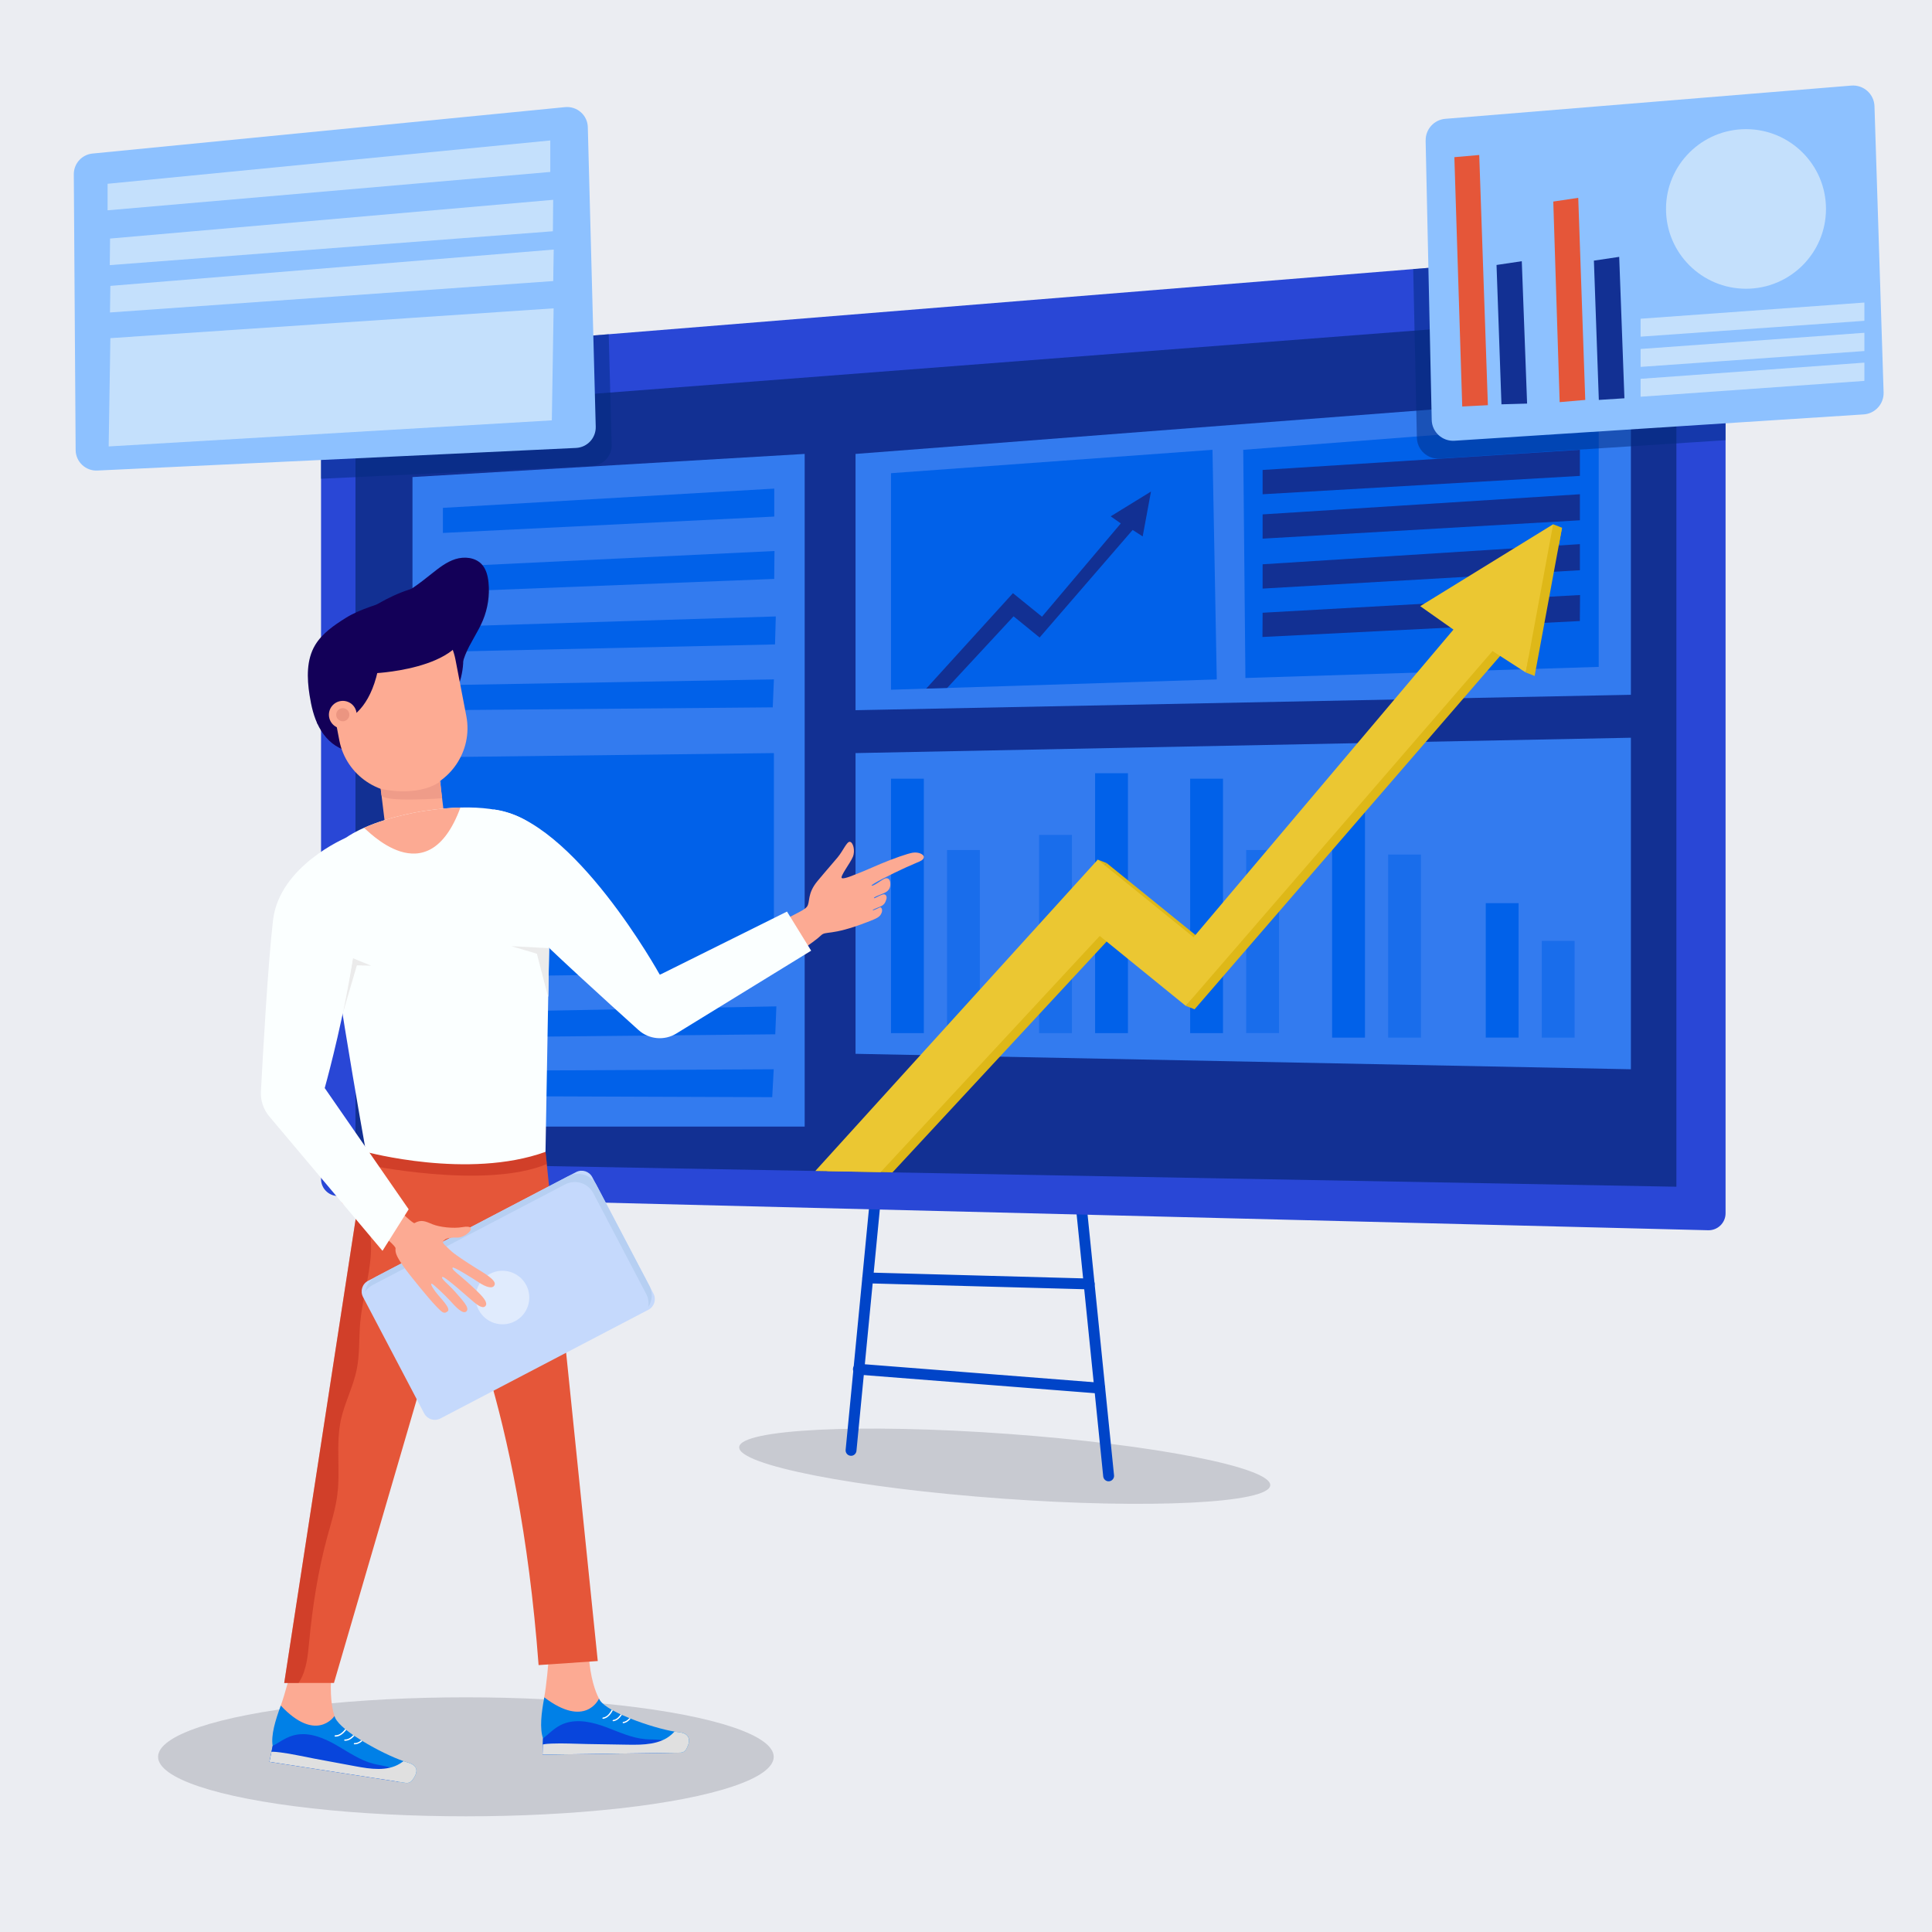 <?xml version="1.0" encoding="UTF-8"?>
<svg id="Layer_1" data-name="Layer 1" xmlns="http://www.w3.org/2000/svg" viewBox="0 0 400 400">
  <defs>
    <style>
      .cls-1 {
        fill: #e0ebfd;
      }

      .cls-2 {
        fill: #130058;
      }

      .cls-3 {
        fill: #ef9c89;
      }

      .cls-4 {
        fill: #032a81;
      }

      .cls-4, .cls-5, .cls-6, .cls-7 {
        opacity: .5;
      }

      .cls-8 {
        fill: #8dc1ff;
      }

      .cls-9 {
        fill: #fbffff;
      }

      .cls-10 {
        fill: #fff;
      }

      .cls-5, .cls-11 {
        fill: #0161e9;
      }

      .cls-12 {
        fill: #deb818;
      }

      .cls-13 {
        fill: #337bef;
      }

      .cls-14 {
        fill: #0044c8;
      }

      .cls-15 {
        fill: #e0e0e0;
      }

      .cls-6 {
        fill: #fdfffb;
      }

      .cls-16 {
        fill: #fdab93;
      }

      .cls-7 {
        fill: #bf291b;
      }

      .cls-17 {
        fill: #b6cff2;
      }

      .cls-18 {
        fill: #123093;
      }

      .cls-19 {
        fill: #0845dc;
      }

      .cls-20 {
        fill: #2947d6;
      }

      .cls-21 {
        fill: #eb9581;
      }

      .cls-22 {
        fill: #ebebeb;
      }

      .cls-23 {
        fill: #e55639;
      }

      .cls-24 {
        fill: #fcaa93;
      }

      .cls-25 {
        fill: #ebedf2;
      }

      .cls-26 {
        fill: #ebc732;
      }

      .cls-27 {
        fill: #000618;
        opacity: .15;
      }

      .cls-28 {
        fill: #c5d9fc;
      }

      .cls-29 {
        fill: #0080e7;
      }
    </style>
  </defs>
  <rect class="cls-25" width="400" height="400"/>
  <g>
    <ellipse class="cls-27" cx="96.46" cy="363.73" rx="63.73" ry="12.32"/>
    <path class="cls-27" d="M262.99,307.53c-.27,3.7-25.1,4.93-55.46,2.74-30.36-2.19-54.76-6.96-54.49-10.67.27-3.7,25.1-4.93,55.46-2.74,30.36,2.19,54.76,6.96,54.49,10.67Z"/>
    <g>
      <path class="cls-14" d="M176.2,301.4s-.07,0-.11,0c-.62-.06-1.07-.61-1.01-1.23l5.44-56.21c.06-.62.61-1.07,1.23-1.01.62.06,1.07.61,1.01,1.23l-5.44,56.21c-.06.58-.55,1.02-1.12,1.02Z"/>
      <path class="cls-14" d="M229.53,306.69c-.57,0-1.06-.43-1.12-1.01l-5.97-58.81c-.06-.62.39-1.17,1.01-1.23.61-.06,1.17.39,1.23,1l5.97,58.81c.06.62-.39,1.17-1.01,1.23-.04,0-.08,0-.11,0Z"/>
      <path class="cls-14" d="M225.5,266.95s-.02,0-.03,0l-45.84-1.25c-.62-.02-1.11-.53-1.09-1.15.02-.62.53-1.11,1.16-1.09l45.84,1.25c.62.02,1.11.53,1.09,1.15-.02.61-.52,1.09-1.12,1.09Z"/>
      <path class="cls-14" d="M227.69,288.52s-.06,0-.09,0l-49.97-3.92c-.62-.05-1.08-.59-1.03-1.21.05-.62.59-1.08,1.21-1.03l49.97,3.92c.62.05,1.08.59,1.03,1.21-.05.59-.54,1.03-1.12,1.03Z"/>
    </g>
    <path class="cls-20" d="M357.26,54.28v196.92c0,1.97-1.63,3.56-3.6,3.51l-283.76-7.09c-1.91-.05-3.43-1.6-3.43-3.51V77.26c0-1.83,1.41-3.35,3.23-3.5l56.34-4.56,166.56-13.49,60.87-4.93c2.05-.17,3.8,1.45,3.8,3.5Z"/>
    <polygon class="cls-18" points="73.6 85.33 73.6 240.7 347.08 245.7 347.08 64.28 73.6 85.33"/>
    <polygon class="cls-13" points="177.13 93.98 337.66 81.61 337.66 143.85 177.13 147.04 177.13 93.98"/>
    <polygon class="cls-13" points="177.13 155.92 337.66 152.74 337.66 221.38 177.13 218.18 177.13 155.92"/>
    <polygon class="cls-13" points="85.4 98.77 85.4 233.25 166.6 233.25 166.6 93.98 85.4 98.77"/>
    <polygon class="cls-11" points="91.7 105.15 160.3 101.16 160.3 106.95 91.7 110.34 91.7 105.15"/>
    <polygon class="cls-11" points="91.71 117.38 160.35 114.08 160.29 119.86 91.66 122.56 91.71 117.38"/>
    <polygon class="cls-11" points="91.94 129.76 160.62 127.63 160.46 133.42 91.8 134.94 91.94 129.76"/>
    <polygon class="cls-11" points="91.53 141.86 160.23 140.66 159.99 146.45 91.31 147.04 91.53 141.86"/>
    <polygon class="cls-11" points="92.04 209.64 160.74 208.36 160.51 214.14 91.83 214.82 92.04 209.64"/>
    <polygon class="cls-11" points="91.47 221.73 160.19 221.38 159.88 227.16 91.2 226.91 91.47 221.73"/>
    <polygon class="cls-11" points="91.31 156.76 91.31 202.26 160.23 201.36 160.23 155.92 91.31 156.76"/>
    <polygon class="cls-11" points="184.47 97.97 184.47 142.8 251.92 140.67 251.03 93.13 184.47 97.97"/>
    <polygon class="cls-11" points="257.4 93.13 331 87.46 331 138.07 257.85 140.37 257.4 93.13"/>
    <rect class="cls-11" x="184.47" y="161.22" width="6.8" height="52.68"/>
    <rect class="cls-5" x="196.07" y="175.99" width="6.8" height="37.9"/>
    <rect class="cls-11" x="307.61" y="186.99" width="6.8" height="27.83"/>
    <rect class="cls-5" x="319.21" y="194.8" width="6.8" height="20.03"/>
    <rect class="cls-5" x="215.13" y="172.86" width="6.8" height="41.04"/>
    <rect class="cls-11" x="226.73" y="160.09" width="6.8" height="53.81"/>
    <rect class="cls-11" x="246.41" y="161.22" width="6.8" height="52.68"/>
    <rect class="cls-5" x="258.01" y="175.99" width="6.8" height="37.9"/>
    <rect class="cls-11" x="275.8" y="162.15" width="6.8" height="52.68"/>
    <rect class="cls-5" x="287.4" y="176.93" width="6.8" height="37.9"/>
    <g>
      <path class="cls-2" d="M81.73,123.79c2.81-1.19,5.25-3.1,7.64-5.01,1.51-1.2,3.07-2.44,4.91-3.02,1.84-.58,4.07-.37,5.41,1.02.96,1,1.31,2.44,1.45,3.81.27,2.66-.14,5.39-1.17,7.86-1.03,2.48-2.66,4.67-3.65,7.16-.61,1.53-.96,3.15-1.47,4.72-1.38,4.2-3.97,8.02-7.44,10.78-3.47,2.76-7.82,4.42-12.25,4.58-1.4.05-2.82-.05-4.13-.53-2.18-.79-3.89-2.58-4.97-4.62-1.09-2.04-1.61-4.33-1.97-6.62-.55-3.51-.67-7.32,1.16-10.37,1.44-2.4,3.93-4.11,6.26-5.57,3.25-2.04,6.73-2.73,10.21-4.2Z"/>
      <path class="cls-2" d="M95.88,135.93c.08.95,0,1.91-.14,2.85-.31,1.99-.94,3.98-2.17,5.57-1.23,1.6-3.13,2.76-5.15,2.77-2.96.01-5.39-2.33-7.02-4.79-1.04-1.57-1.91-3.27-2.57-5.03-.37-.98-.69-2.03-.58-3.07.12-1.17.75-2.23,1.45-3.17,1.52-2.03,3.55-3.78,5.99-4.48,2.24-.64,5.3-.24,7.06,1.44.85.81,1.24,2.21,1.7,3.26.66,1.49,1.28,3.02,1.42,4.66Z"/>
      <path class="cls-16" d="M85.93,163.9c-7.23,1.39-14.28-3.38-15.67-10.59l-2.25-11.69c-1.39-7.21,3.39-14.25,10.62-15.64h0c7.23-1.39,14.28,3.38,15.67,10.59l2.25,11.69c1.39,7.21-3.39,14.25-10.62,15.64"/>
      <path class="cls-2" d="M65.7,149.81s11.55,3.23,13.24-15.67c1.69-18.89-17.04.81-13.24,15.67Z"/>
      <path class="cls-16" d="M73.79,147.43c.3,1.55-.72,3.06-2.28,3.36-1.56.3-3.06-.72-3.36-2.27-.3-1.55.72-3.06,2.28-3.36,1.56-.3,3.07.72,3.36,2.27Z"/>
      <polyline class="cls-16" points="81.27 183.38 77.72 154.27 90.01 152.78 93.56 181.89"/>
      <path class="cls-2" d="M77.84,139.37s21.96-1.09,18.42-12.88c-3.54-11.79-20.31-.04-20.31-.04,0,0-4.37,8.24,1.89,12.92Z"/>
      <path class="cls-3" d="M91.53,165.27s-11.92.91-12.54-.61l-.16-1.34s7.35,1.86,12.29-1.49l.42,3.44Z"/>
      <path class="cls-21" d="M72.17,148.6c-.35.67-1.17.92-1.83.58-.67-.35-.93-1.16-.58-1.83.35-.67,1.17-.92,1.83-.58.67.35.93,1.16.58,1.83Z"/>
      <g>
        <path class="cls-24" d="M114.31,333.72s-.77,13.2-1.63,17.68c0,0,.6,6.58,8.53,6.46,7.93-.11,3.32-5.35,3.32-5.35,0,0-3.81-4.61-2.46-18.91l-7.75.11Z"/>
        <path class="cls-29" d="M142.65,360.3c0,.08,0,.16-.01.25,0,.07-.01.13-.03.2,0,.08-.03.15-.05.23,0,.05-.02.11-.04.16-.03.09-.06.19-.1.28-.03.07-.05.14-.09.21-.08.2-.17.38-.27.54-.24.43-.68.69-1.17.7l-28.56.41.06-2.11.04-1.24c-.72-2.13-.36-5.22.26-8.51,8.42,6.39,11.21.51,11.32.27h0s.03.05.04.08c.04.09.1.19.17.29.44.63,1.3,1.28,2.43,1.93.07.05.16.09.24.13.5.27,1.04.55,1.61.82.09.04.17.07.25.11.5.22,1.02.45,1.55.66.09.04.17.07.26.11,3.2,1.28,6.82,2.31,9.1,2.69.32.05.6.09.86.12,1.62.16,2.11.88,2.12,1.67Z"/>
        <path class="cls-19" d="M139.26,362.88l-26.94.39.06-2.11.04-1.24c.28-.22.56-.44.83-.67,1.16-1.03,2.28-1.99,3.78-2.49,2.72-.9,5.71-.18,8.4.81,2.69,1,5.34,2.27,8.2,2.51,1.05.09,2.12.03,3.17.15.85.1,1.79.4,2.18,1.17.16.31.21.67.24,1.01.01.16.03.32.04.47Z"/>
        <path class="cls-15" d="M142.65,360.3c0,.08,0,.16-.01.25,0,.07-.01.13-.03.2,0,.08-.03.15-.05.23,0,.05-.02.11-.04.16-.03.09-.06.19-.1.28-.03.07-.05.14-.09.21-.08.2-.17.38-.27.54-.24.43-.68.69-1.17.7l-28.56.41.06-2.11c.64-.13,1.32-.16,1.84-.18,2.4-.1,4.83.05,7.23.09,2.86.05,5.73.09,8.59.14,3.14.05,6.61-.01,8.96-2.09.22-.19.43-.41.64-.62.32.05.6.09.86.12,1.62.16,2.11.88,2.12,1.67Z"/>
        <path class="cls-10" d="M126.88,354.11c-.24.47-.58.97-1.02,1.31-.28.23-.61.38-.99.44h-.02c-.07,0-.12-.05-.13-.11-.01-.07.04-.14.11-.15.39-.05.72-.24,1-.49.34-.32.61-.73.81-1.13.07.05.16.09.24.13Z"/>
        <path class="cls-10" d="M128.75,355.04c-.4.63-.98,1.21-1.77,1.32h-.02c-.06,0-.12-.05-.13-.11-.01-.07.04-.14.11-.15.68-.09,1.2-.61,1.57-1.17.09.04.17.07.25.11Z"/>
        <path class="cls-10" d="M130.56,355.82c-.38.47-.88.86-1.5.95,0,0-.01,0-.02,0-.07,0-.13-.05-.13-.11-.01-.07.04-.14.11-.15.52-.07.95-.39,1.28-.79.09.04.17.07.26.11Z"/>
      </g>
      <g>
        <path class="cls-24" d="M62.7,335.96s-2.98,12.88-4.57,17.16c0,0-.51,6.59,7.32,7.8,7.83,1.21,4.17-4.72,4.17-4.72,0,0-2.98-5.19.74-19.05l-7.66-1.19Z"/>
        <path class="cls-29" d="M86.18,366.9c-.01.08-.03.16-.05.24-.02.07-.04.13-.06.19-.02.08-.05.15-.09.22-.02.05-.04.11-.07.15-.04.08-.09.17-.14.26-.04.06-.07.13-.12.19-.11.18-.23.34-.35.49-.31.38-.79.57-1.28.49l-28.23-4.37.42-2.07.24-1.22c-.36-2.22.52-5.2,1.68-8.35,7.23,7.71,10.97,2.38,11.12,2.16h0s.02.06.03.09c.03.1.07.21.12.31.33.69,1.07,1.48,2.07,2.31.07.06.14.11.21.17.44.35.93.72,1.45,1.08.08.05.15.1.23.15.46.31.93.61,1.42.91.08.05.16.1.24.15,2.94,1.8,6.33,3.42,8.52,4.17.31.11.58.19.83.26,1.57.43,1.94,1.22,1.81,2.01Z"/>
        <path class="cls-19" d="M82.41,368.88l-26.62-4.12.42-2.07.24-1.22c.31-.17.63-.34.93-.52,1.32-.82,2.58-1.58,4.14-1.82,2.84-.44,5.66.77,8.15,2.2,2.49,1.43,4.88,3.13,7.66,3.84,1.02.26,2.08.38,3.1.68.82.25,1.7.7,1.95,1.51.1.34.09.69.07,1.04-.01.16-.02.32-.04.47Z"/>
        <path class="cls-15" d="M86.18,366.9c-.01.08-.03.16-.05.24-.02.07-.04.13-.06.19-.02.08-.05.15-.09.22-.02.05-.04.11-.07.15-.04.08-.09.17-.14.26-.04.06-.07.13-.12.19-.11.18-.23.34-.35.49-.31.38-.79.57-1.28.49l-28.23-4.37.42-2.07c.66-.02,1.32.06,1.85.13,2.38.3,4.75.86,7.11,1.3,2.81.53,5.63,1.05,8.45,1.57,3.09.57,6.52,1.09,9.19-.56.25-.15.5-.33.74-.5.31.11.58.19.83.26,1.57.43,1.94,1.22,1.81,2.01Z"/>
        <path class="cls-10" d="M71.68,358.16c-.32.42-.73.86-1.23,1.12-.32.18-.67.28-1.05.26h-.02c-.07-.01-.11-.07-.11-.14,0-.07.06-.13.14-.13.39.01.75-.12,1.07-.32.39-.26.73-.62.99-.97.07.06.14.11.21.17Z"/>
        <path class="cls-10" d="M73.36,359.4c-.5.55-1.17,1.03-1.97,1.01h-.02c-.06-.01-.11-.07-.11-.14,0-.07.06-.13.13-.13.69.02,1.28-.4,1.74-.9.08.05.15.1.23.15Z"/>
        <path class="cls-10" d="M75.02,360.46c-.45.4-1.01.7-1.64.68,0,0-.01,0-.02,0-.07-.01-.12-.07-.11-.13,0-.07.06-.13.14-.13.53.02,1-.23,1.39-.57.08.05.16.1.24.15Z"/>
      </g>
      <path class="cls-23" d="M111.51,344.74c-4.08-54.5-17.81-80.4-17.81-80.4l-24.56,84.1h-10.29l15.48-100.51,1.45-9.42h37.17l10.81,105.39-12.25.84Z"/>
      <path class="cls-7" d="M75.39,241.05s24.94,5.34,37.86-.06l-.3-2.51s-20.63,4.16-37.17,0l-.39,2.57Z"/>
      <path class="cls-7" d="M76.79,259.6c-.3,4.82-1.8,9.51-2.22,14.32-.28,3.23-.07,6.52-.73,9.69-.72,3.53-2.48,6.78-3.25,10.3-1.11,5.08-.09,10.4-.75,15.56-.37,2.95-1.28,5.8-2.07,8.67-1.93,7.11-3.06,14.42-3.76,21.75-.27,2.78-.5,5.67-1.91,8.09-.09.16-.19.32-.3.47h-2.96l15.48-100.51c2.07,3.37,2.67,8.37,2.47,11.66Z"/>
      <path class="cls-24" d="M191.26,177.52c-.13.72-.82.76-3.74,2.09-2.92,1.33-7.44,3.61-7.05,3.75.39.14,2-1.13,2.62-1.42.62-.29,1.12-.01,1.22.76.13,1.08-.29,1.79-1.29,2.21-1.22.52-2.12.81-2.07,1.01.05.2.86-.42,1.8-.72.67-.21.96.44.74,1.05-.22.62-.38,1.08-1.27,1.46-.89.39-1.56.59-1.53.74.02.14,1.35-.52,1.52-.6.17-.08.64.37.3,1.19-.35.82-.88,1.07-2.93,1.86-7.78,3.01-8.57,1.71-9.65,2.81-1.09,1.12-7.46,5.44-9.7,6.6-2.24,1.16-5.63-5.54-3.79-6.6,7.61-4.39,9.86-5.02,10.61-5.96.75-.94-.03-2.64,2.19-5.32,2.16-2.6,3.04-3.54,4.19-4.93,1.15-1.39,1.9-3.32,2.54-3.21.65.11,1.14,1.8.6,3.12-.54,1.32-2.84,4.23-2.24,4.41.6.18,2.53-.7,3.63-1.12,1.35-.52,2.54-1.09,4.32-1.83,2.75-1.15,5.6-2.15,6.7-2.33,1.28-.2,2.39.41,2.29.97Z"/>
      <path class="cls-9" d="M114.02,177.14l-1.08,61.34c-16.01,5.78-37.17,0-37.17,0,0,0-8.79-48.77-8.55-58.32.1-4.02,3.83-6.85,8.12-8.76h0c5.88-2.63,12.79-3.55,12.79-3.55,2.66-.4,5.05-.6,7.19-.66h0c18.3-.51,18.7,9.96,18.7,9.96Z"/>
      <path class="cls-24" d="M95.33,167.18c-6.86,18.65-19.64,4.22-19.98,4.22,5.88-2.63,12.79-3.55,12.79-3.55,2.66-.4,5.05-.6,7.19-.66Z"/>
      <polygon class="cls-22" points="70.93 209.94 73.06 198.39 76.85 199.94 73.89 199.86 70.93 209.94"/>
      <path class="cls-22" d="M113.91,183.89l-7.85-.42,5.31,1.57s2.35,9.19,2.36,8.94c0-.25.18-10.09.18-10.09Z"/>
      <path class="cls-9" d="M102.19,167.58s-2.53,14.65,5.41,22.75c5.84,5.97,18.39,17.34,24.61,22.94,2.16,1.94,5.35,2.23,7.82.71l27.91-17.15-5-8.1-26.33,13.09s-17.89-32.38-34.42-34.23Z"/>
      <g>
        <path class="cls-28" d="M134.24,271.17l-43.06,22.51c-1.22.64-2.72.17-3.36-1.05l-12.66-24.1c-.64-1.22-.17-2.72,1.05-3.35l43.06-22.51c1.22-.64,2.72-.17,3.36,1.05l12.66,24.1c.64,1.22.17,2.72-1.05,3.35Z"/>
        <path class="cls-17" d="M117.65,243.52l-39.81,20.81c-1.26.66-2.06,1.85-2.26,3.15.39-.59.93-1.1,1.61-1.45l39.81-20.81c2.12-1.11,4.73-.29,5.84,1.82l10.95,20.86c.45.86.58,1.79.44,2.68.83-1.27.97-2.93.22-4.37l-10.95-20.86c-1.11-2.11-3.72-2.93-5.84-1.82Z"/>
        <path class="cls-1" d="M108.95,266.07c1.42,2.71.38,6.06-2.34,7.48-2.72,1.42-6.07.37-7.5-2.34-1.42-2.71-.38-6.06,2.34-7.48,2.72-1.42,6.07-.37,7.5,2.34Z"/>
      </g>
      <path class="cls-24" d="M92.68,271.52c.75-.66-1.56-2.79-2.53-4.1-.97-1.31-.99-1.68-.74-1.64.25.04,2.73,2.37,3.76,3.5,1.04,1.13,2.63,2.96,3.4,2.22.77-.74-.98-2.46-2.33-4.03-1.36-1.57-3-2.72-2.67-3.08.33-.37,5.99,4.76,6.44,5.11.45.35,1.81,1.59,2.46.94.65-.66-.47-1.86-1.06-2.48-.59-.62-2.31-2.26-3.84-3.54-1.52-1.28-2.02-1.69-1.86-1.97.16-.28,4.08,2.16,5.48,3.09,1.4.93,2.92,1.45,3.23.42.31-1.02-2.52-2.56-4.07-3.54-1.55-.98-4.24-2.68-5.14-3.59-.9-.91-1.9-1.55-1.35-1.95h0c.12-.1.21-.18.26-.23.34-.32,1.59-.48,2.49-.42.9.06,2.04-.6,2.58-1.21.55-.61.52-1.3-1.43-.96-1.95.34-4.76,0-6.19-.58-1.44-.58-2.3-1.08-3.76-.25-.48.27-8.99-8.26-10.19-9.56-1.2-1.3-5.82,4.45-4.75,5.42,1.07.97,11.1,8.42,11.02,9.36-.08.93.18,1.65,1.61,3.71.72,1.03,2.22,2.91,3.5,4.46,0,0,2.39,2.93,3.43,3.96,1.03,1.03,1.49,1.59,2.23.92Z"/>
      <path class="cls-9" d="M71.59,173.47s-13.74,5.78-15.06,17.03c-1.06,9-2.12,28.18-2.51,35.49-.1,1.87.52,3.71,1.73,5.15l23.44,27.83,5.42-8.6-17.38-25.1s12.46-44.33,4.36-51.8Z"/>
      <path class="cls-22" d="M113.7,196.31l-7.85-.42,5.31,1.57s2.35,9.19,2.36,8.94c0-.25.18-10.09.18-10.09Z"/>
    </g>
    <polygon class="cls-18" points="191.76 142.57 209.72 122.81 215.73 127.68 232.05 108.37 229.96 106.9 238.3 101.77 236.58 111.06 234.5 109.72 215.24 131.99 209.85 127.6 196.1 142.43 191.76 142.57"/>
    <polygon class="cls-18" points="261.41 97.3 327.1 93.13 327.1 98.53 261.41 102.33 261.41 97.3"/>
    <polygon class="cls-18" points="261.41 106.5 327.1 102.33 327.1 107.72 261.41 111.52 261.41 106.5"/>
    <polygon class="cls-18" points="261.41 116.83 327.1 112.66 327.1 118.06 261.41 121.86 261.41 116.83"/>
    <polygon class="cls-18" points="261.41 126.86 327.13 123.19 327.09 128.58 261.38 131.88 261.41 126.86"/>
    <g>
      <polygon class="cls-12" points="227.28 177.98 229.12 178.69 227.41 180.65 227.28 177.98"/>
      <polygon class="cls-12" points="171.26 242.47 229.12 178.69 248.95 194.75 302.76 131.06 295.88 126.21 323.4 109.26 317.73 139.94 310.85 135.5 247.33 208.96 229.53 194.49 184.78 242.73 171.26 242.47"/>
      <polygon class="cls-12" points="321.56 108.55 323.4 109.26 322.77 112.66 319.15 112.03 321.56 108.55"/>
      <polygon class="cls-26" points="168.8 242.44 227.28 177.98 247.11 194.04 300.92 130.35 294.04 125.5 321.56 108.55 315.89 139.23 309.01 134.79 245.49 208.25 227.69 193.78 182.32 242.68 168.8 242.44"/>
      <polygon class="cls-12" points="315.89 139.23 317.73 139.94 316.45 136.21 315.89 139.23"/>
      <polygon class="cls-12" points="245.49 208.25 247.33 208.96 246.66 206.9 245.49 208.25"/>
    </g>
    <g>
      <path class="cls-4" d="M126.64,92.08c.06,2.33-1.76,4.28-4.09,4.39l-56.09,2.65v-21.86c0-1.83,1.41-3.35,3.23-3.5l56.34-4.56.6,22.88Z"/>
      <path class="cls-8" d="M19.15,31.79c19.57-1.93,80.58-7.92,97.84-9.61,2.48-.24,4.65,1.66,4.71,4.15l1.64,62.02c.06,2.33-1.75,4.28-4.09,4.39l-99.09,4.68c-2.44.12-4.48-1.82-4.5-4.25l-.38-57.09c-.01-2.21,1.66-4.07,3.87-4.29Z"/>
      <polygon class="cls-6" points="22.27 38.05 113.93 29.08 113.93 35.6 22.27 43.54 22.27 38.05"/>
      <polygon class="cls-6" points="22.79 49.39 114.53 41.37 114.47 47.88 22.73 54.89 22.79 49.39"/>
      <polygon class="cls-6" points="22.85 59.19 114.64 51.67 114.54 58.19 22.77 64.69 22.85 59.19"/>
      <polygon class="cls-6" points="22.85 70.01 114.62 63.84 114.25 87.03 22.5 92.43 22.85 70.01"/>
    </g>
    <g>
      <path class="cls-4" d="M357.26,54.28v36.86l-59.19,3.81c-2.52.16-4.66-1.8-4.72-4.32l-.76-34.92,60.87-4.93c2.05-.17,3.8,1.45,3.8,3.5Z"/>
      <path class="cls-8" d="M295.16,29.1l1.26,57.83c.05,2.52,2.2,4.48,4.72,4.32l84.69-5.45c2.39-.15,4.22-2.17,4.15-4.55l-1.89-59.26c-.08-2.53-2.27-4.47-4.79-4.27l-84.06,6.88c-2.34.19-4.12,2.17-4.07,4.5Z"/>
      <polygon class="cls-23" points="301.11 32.54 302.74 84.16 308.05 83.89 306.26 32.09 301.11 32.54"/>
      <polygon class="cls-18" points="309.84 54.86 310.86 83.71 316.17 83.56 315.07 54.08 309.84 54.86"/>
      <polygon class="cls-23" points="321.59 41.73 322.91 83.26 328.21 82.8 326.76 40.96 321.59 41.73"/>
      <polygon class="cls-18" points="330 53.96 331.02 82.8 336.32 82.46 335.24 53.18 330 53.96"/>
      <polygon class="cls-6" points="339.67 82.14 386 78.86 386 75.08 339.67 78.43 339.67 82.14"/>
      <polygon class="cls-6" points="339.67 75.96 386 72.68 386 68.9 339.67 72.25 339.67 75.96"/>
      <polygon class="cls-6" points="339.67 69.7 386 66.42 386 62.64 339.67 65.99 339.67 69.7"/>
      <ellipse class="cls-6" cx="361.49" cy="43.26" rx="16.56" ry="16.52"/>
    </g>
  </g>
</svg>